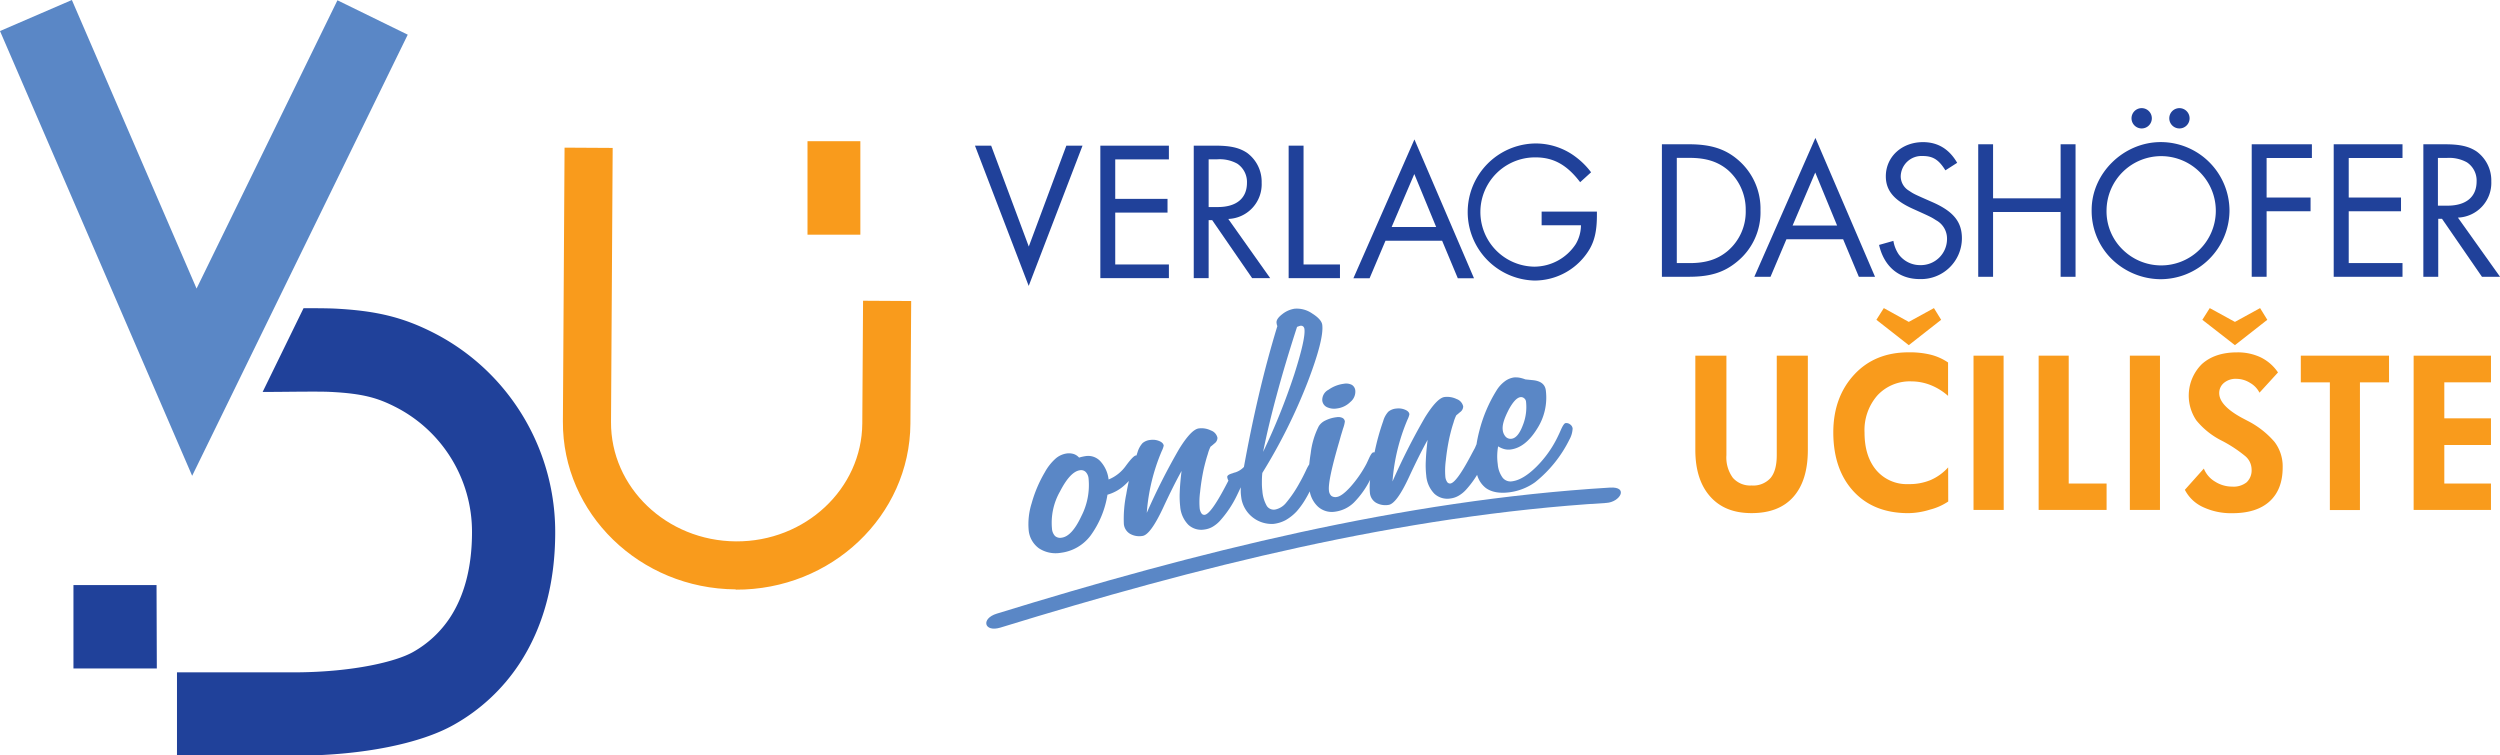 <svg id="Layer_1" data-name="Layer 1" xmlns="http://www.w3.org/2000/svg" viewBox="0 0 617.74 186.64"><defs><style>.cls-1{fill:#20419a;}.cls-2{fill:#f99b1c;}.cls-3{fill:#5a87c6;}</style></defs><path class="cls-1" d="M269.56,80.44l9.28-24.93h4l-13.3,34.66L256.26,55.51h4Z" transform="translate(-15.35 -19.52)"/><path class="cls-1" d="M290.92,58.9v9.76h12.92v3.39H290.92V84.87h13.26v3.38H287.24V55.51h16.94V58.9Z" transform="translate(-15.35 -19.52)"/><path class="cls-1" d="M329.21,88.25h-4.46l-9.87-14.33H314V88.25h-3.68V55.51h5.3c3.73,0,5.93.49,7.86,1.77a8.86,8.86,0,0,1,3.62,7.41,8.57,8.57,0,0,1-8.25,8.93ZM316.26,70.68c4.61,0,7.21-2.16,7.21-6a5.44,5.44,0,0,0-2.4-4.72,8.94,8.94,0,0,0-5-1.07H314V70.68Z" transform="translate(-15.35 -19.52)"/><path class="cls-1" d="M337.45,84.87h9v3.38H333.77V55.51h3.68Z" transform="translate(-15.35 -19.52)"/><path class="cls-1" d="M357.7,79l-3.93,9.28h-4l15.08-34.31,14.72,34.31h-4L371.69,79Zm7.12-16.48-5.6,13.09h11Z" transform="translate(-15.35 -19.52)"/><path class="cls-1" d="M409.94,71.81v.83c0,3.63-.49,6.09-1.73,8.3a15.81,15.81,0,0,1-13.79,7.9,16.94,16.94,0,0,1,.3-33.87,16.36,16.36,0,0,1,10,3.34,18.76,18.76,0,0,1,3.78,3.78l-2.7,2.45c-3.24-4.27-6.58-6.13-11-6.13a13.5,13.5,0,0,0-.3,27,12.29,12.29,0,0,0,10.22-5.59A9.27,9.27,0,0,0,406,75.19h-9.72V71.81Z" transform="translate(-15.35 -19.52)"/><path class="cls-1" d="M426,55.17h6.72c5.31,0,8.88,1.13,12,3.78a15.86,15.86,0,0,1,5.64,12.57,15.71,15.71,0,0,1-5.74,12.62c-3.24,2.7-6.67,3.77-12,3.77H426Zm6.87,29.36c4,0,6.92-.93,9.38-3a12.72,12.72,0,0,0,4.46-10,13,13,0,0,0-4.41-10c-2.46-2.07-5.4-3-9.43-3h-3.19v26Z" transform="translate(-15.35 -19.52)"/><path class="cls-1" d="M456.77,78.64l-3.93,9.27h-4L463.93,53.6l14.73,34.31h-4l-3.88-9.27Zm7.12-16.49-5.6,13.1h11Z" transform="translate(-15.35 -19.52)"/><path class="cls-1" d="M496.05,61.61c-1.66-2.66-3.09-3.54-5.64-3.54a5.14,5.14,0,0,0-5.4,5.06,4.15,4.15,0,0,0,2.07,3.53c1.17.79,1.17.79,5.63,2.75,5.31,2.31,7.42,4.91,7.42,9a10.1,10.1,0,0,1-10.41,10.07c-5.15,0-8.83-3.1-10.06-8.44l3.54-1a8.38,8.38,0,0,0,1.32,3.34,6.54,6.54,0,0,0,5.35,2.65,6.46,6.46,0,0,0,6.58-6.43,5.15,5.15,0,0,0-2.7-4.66c-1.23-.79-1.23-.79-5.79-2.85s-6.63-4.47-6.63-8c0-4.81,3.93-8.45,9.18-8.45,3.68,0,6.48,1.72,8.45,5.11Z" transform="translate(-15.35 -19.52)"/><path class="cls-1" d="M524.52,68.53V55.17h3.69V87.91h-3.69v-16H507.83v16h-3.67V55.17h3.67V68.53Z" transform="translate(-15.35 -19.52)"/><path class="cls-1" d="M566.25,71.57a17.06,17.06,0,0,1-17.18,16.94,17.44,17.44,0,0,1-12.66-5.75,16.74,16.74,0,0,1-4.22-11.39c0-9,7.85-16.74,17.08-16.74A17,17,0,0,1,566.25,71.57Zm-30.38-.2a13.18,13.18,0,0,0,4.17,10,13.56,13.56,0,0,0,9.08,3.73,13.5,13.5,0,1,0-13.25-13.7Zm11.19-22.62a2.51,2.51,0,1,1-2.5-2.51A2.51,2.51,0,0,1,547.06,48.75Zm9.33,0a2.51,2.51,0,1,1-2.51-2.51A2.52,2.52,0,0,1,556.39,48.75Z" transform="translate(-15.35 -19.52)"/><path class="cls-1" d="M575.42,58.56v9.77h10.86v3.39H575.42V87.91h-3.68V55.17h14.87v3.39Z" transform="translate(-15.35 -19.52)"/><path class="cls-1" d="M595.71,58.56v9.77h12.92v3.39H595.71V84.53H609v3.38H592V55.17H609v3.39Z" transform="translate(-15.35 -19.52)"/><path class="cls-1" d="M633.1,87.91h-4.47l-9.87-14.33h-.93V87.91h-3.68V55.17h5.3c3.73,0,5.93.5,7.85,1.77a8.86,8.86,0,0,1,3.64,7.41,8.58,8.58,0,0,1-8.25,8.94Zm-13-17.57c4.61,0,7.21-2.16,7.21-6a5.38,5.38,0,0,0-2.4-4.71,9,9,0,0,0-5-1.08h-2.16V70.34Z" transform="translate(-15.35 -19.52)"/><path class="cls-2" d="M197.13,165.15c-23.69-.14-42.83-18.76-42.69-41.49L154.85,56l11.89.07-.41,67.7c-.1,16.17,13.74,29.41,30.87,29.52s31.12-13,31.22-29.14l.19-30.32,11.89.07-.19,30.32c-.14,22.73-19.5,41.11-43.18,41Z" transform="translate(-15.35 -19.52)"/><path class="cls-1" d="M140,115.86a54.86,54.86,0,0,0-17.86-14.28c-7.43-3.73-14-5.3-24.1-5.81-1.76-.08-4.74-.1-7.69-.09l-10.1,20.68h2c3.13,0,11.89-.16,14.78,0,8.1.4,11.71,1.54,15.88,3.64a34.6,34.6,0,0,1,19.07,31c0,8.55-1.84,15.67-5.47,21.18a26.44,26.44,0,0,1-9.13,8.47c-4.26,2.39-14.66,4.86-28.31,5H59.08v20.59H89.14c15.73-.1,30.07-2.95,38.33-7.62a46.73,46.73,0,0,0,16.2-15.06c5.88-8.94,8.87-19.87,8.87-32.52A55.4,55.4,0,0,0,140,115.86Z" transform="translate(-15.35 -19.52)"/><polygon class="cls-3" points="47.48 117.57 0 7.67 17.76 0 48.57 71.3 83.38 0.07 100.75 8.57 47.48 117.57 47.48 117.57"/><polygon class="cls-1" points="38.75 165.17 38.73 165.17 38.73 165.17 18.15 165.17 18.15 144.57 38.68 144.57 38.75 165.17"/><rect class="cls-2" x="199.53" y="34.89" width="13.06" height="23.1"/><path class="cls-2" d="M462.06,130.7c0,5.06-1.2,8.92-3.59,11.61s-5.84,4-10.31,4-7.83-1.38-10.26-4.14-3.64-6.58-3.64-11.49V107.4h7.68V132a8.51,8.51,0,0,0,1.59,5.58,5.68,5.68,0,0,0,4.63,1.9,5.74,5.74,0,0,0,4.69-1.85q1.53-1.84,1.53-5.63V107.4h7.68Z" transform="translate(-15.35 -19.52)"/><path class="cls-2" d="M496.75,143.44a14.49,14.49,0,0,1-4.49,2,18.85,18.85,0,0,1-5.36.88q-8.58,0-13.55-5.39t-5-14.53q0-8.68,5.12-14.26t13.54-5.56a21.68,21.68,0,0,1,5.43.59,13.48,13.48,0,0,1,4.27,1.92v8.25a14.57,14.57,0,0,0-4.29-2.66,12.94,12.94,0,0,0-4.72-.92,10.89,10.89,0,0,0-8.45,3.46,13,13,0,0,0-3.18,9.18q0,5.86,2.91,9.31a9.9,9.9,0,0,0,8,3.43,13.56,13.56,0,0,0,5.41-1,12.59,12.59,0,0,0,4.34-3.13ZM495,98.54l-8,6.27L479,98.54l1.83-2.89L487,99.06l6.22-3.41Z" transform="translate(-15.35 -19.52)"/><path class="cls-2" d="M510.46,145.52H503V107.4h7.43Z" transform="translate(-15.35 -19.52)"/><path class="cls-2" d="M535.88,145.52H519.09V107.4h7.43V139h9.36Z" transform="translate(-15.35 -19.52)"/><path class="cls-2" d="M549.07,145.52h-7.44V107.4h7.44Z" transform="translate(-15.35 -19.52)"/><path class="cls-2" d="M579.39,135c0,3.64-1.07,6.43-3.21,8.39s-5.22,2.94-9.23,2.94a16.32,16.32,0,0,1-7.26-1.52,9.46,9.46,0,0,1-4.47-4.26l4.69-5.25a6.58,6.58,0,0,0,2.76,3.22,7.9,7.9,0,0,0,4.28,1.24,5.16,5.16,0,0,0,3.55-1.08,4.07,4.07,0,0,0,1.21-3.19,4.37,4.37,0,0,0-1.61-3.3,32.67,32.67,0,0,0-5.72-3.76,19.21,19.21,0,0,1-6.34-5.06,10.95,10.95,0,0,1,1.37-13.87c2.14-1.94,5.05-2.91,8.7-2.91a13.17,13.17,0,0,1,5.87,1.24,10.9,10.9,0,0,1,4.25,3.72l-4.57,5a5.84,5.84,0,0,0-2.32-2.42,6.4,6.4,0,0,0-3.33-1,4.51,4.51,0,0,0-3.13,1,3.22,3.22,0,0,0-1.17,2.53c0,2,1.81,4,5.41,6l1.53.81a21.81,21.81,0,0,1,6.74,5.26A10,10,0,0,1,579.39,135Zm-3.8-36.46-8,6.27-8.05-6.27,1.83-2.89,6.22,3.41,6.22-3.41Z" transform="translate(-15.35 -19.52)"/><path class="cls-2" d="M605.67,114h-7.19v31.55h-7.43V114h-7.18V107.4h21.8Z" transform="translate(-15.35 -19.52)"/><path class="cls-2" d="M630.86,145.52H611.75V107.4h19.11V114H619.33v8.88h11.53v6.59H619.33V139h11.53Z" transform="translate(-15.35 -19.52)"/><path class="cls-3" d="M272.06,155a7.54,7.54,0,0,0,5.44,1.11,10.85,10.85,0,0,0,7.3-4.22A23.37,23.37,0,0,0,289,141.76a10.52,10.52,0,0,0,3.92-2.09,14,14,0,0,0,1.36-1.32c-.23,1.08-.45,2.16-.63,3.26a30.24,30.24,0,0,0-.6,7.38,3.15,3.15,0,0,0,1.49,2.41,4.62,4.62,0,0,0,3.1.55c1.31-.16,3-2.46,5.08-6.89,1.7-3.66,3.22-6.71,4.59-9.17q-.37,3-.45,5.22a22.64,22.64,0,0,0,.11,3.57,7.26,7.26,0,0,0,2,4.5,4.7,4.7,0,0,0,4,1.18,5.38,5.38,0,0,0,2-.67,7.85,7.85,0,0,0,1.81-1.46,26.54,26.54,0,0,0,4.21-6.3c.38-.78.69-1.45.94-2,0,.33,0,.65,0,1,0,.61.09,1.24.18,1.87a7.61,7.61,0,0,0,7.94,6.17,8.4,8.4,0,0,0,3-.94,11.75,11.75,0,0,0,2.71-2.16,19.72,19.72,0,0,0,2.3-3.24c.27-.45.57-1,.92-1.69a6.88,6.88,0,0,0,2,3.74,5.11,5.11,0,0,0,4.29,1.27,8.2,8.2,0,0,0,4.63-2.26,22.24,22.24,0,0,0,4-5.61,15.49,15.49,0,0,0-.05,3.23,3.16,3.16,0,0,0,1.49,2.42,4.68,4.68,0,0,0,3.1.55q2-.25,5.08-6.9,2.54-5.47,4.59-9.17-.37,3-.45,5.22a21.4,21.4,0,0,0,.11,3.57,7.24,7.24,0,0,0,2,4.51,4.72,4.72,0,0,0,4,1.18,5.39,5.39,0,0,0,2-.68,7.59,7.59,0,0,0,1.81-1.46,24.39,24.39,0,0,0,2.76-3.7,6.21,6.21,0,0,0,2.16,3.26c1.39,1,3.31,1.37,5.78,1.06a14,14,0,0,0,6.38-2.49,31.08,31.08,0,0,0,8.48-10.53,6.16,6.16,0,0,0,.8-2.76,1.45,1.45,0,0,0-.62-1,1.52,1.52,0,0,0-1.07-.33c-.35,0-.77.65-1.27,1.81-.23.52-.4.9-.53,1.16a27.1,27.1,0,0,1-5.47,7.83c-2.2,2.17-4.2,3.36-6,3.59a2.47,2.47,0,0,1-2.34-.9,6.46,6.46,0,0,1-1.2-3.33,13.6,13.6,0,0,1-.13-2.26,14.38,14.38,0,0,1,.22-2.15,5.44,5.44,0,0,0,1.53.68,4.13,4.13,0,0,0,1.56.1c2.42-.31,4.59-2,6.5-5.06a14.21,14.21,0,0,0,2.19-9.59c-.2-1.48-1.29-2.31-3.26-2.49l-1.79-.18a8.2,8.2,0,0,0-1.49-.43,5.59,5.59,0,0,0-1.3-.06,5,5,0,0,0-2.34,1,8,8,0,0,0-2,2.23,35.44,35.44,0,0,0-4.22,9.89,33.91,33.91,0,0,0-.72,3.42,1.57,1.57,0,0,0-.15.32c-.13.31-.22.54-.3.68-.24.43-.57,1.05-1,1.86q-3.51,6.61-5,6.81a.84.84,0,0,1-.81-.38,2.82,2.82,0,0,1-.44-1.28,18.75,18.75,0,0,1,.11-4,53.11,53.11,0,0,1,.9-5.7c.33-1.42.65-2.63,1-3.65a9.73,9.73,0,0,1,.69-1.84s.34-.26.92-.77a1.75,1.75,0,0,0,.79-1.43,2.49,2.49,0,0,0-1.61-1.81,5.36,5.36,0,0,0-3-.51c-1.24.16-2.87,1.86-4.86,5.08a159,159,0,0,0-8,15.79,48,48,0,0,1,3.72-15.31,5.33,5.33,0,0,0,.46-1.3c-.06-.48-.43-.86-1.1-1.13a4.09,4.09,0,0,0-2.11-.28,3.53,3.53,0,0,0-2,.78,5.72,5.72,0,0,0-1.27,2.33A57.82,57.82,0,0,0,355,131.3a1.43,1.43,0,0,0-.29,0c-.29,0-.65.52-1.08,1.46-.27.6-.49,1.06-.64,1.37a29,29,0,0,1-4,5.75c-1.39,1.52-2.51,2.33-3.34,2.44a1.73,1.73,0,0,1-1.33-.27,2,2,0,0,1-.59-1.3q-.31-2.38,2.54-12.1l.43-1.54q.21-.67.51-1.68a8,8,0,0,0,.45-1.75,1.1,1.1,0,0,0-.63-.91,2.42,2.42,0,0,0-1.41-.16,8.3,8.3,0,0,0-2.73.79,3.87,3.87,0,0,0-1.67,1.42,19.79,19.79,0,0,0-2,6.71c-.16.95-.27,1.85-.36,2.73a10.87,10.87,0,0,0-.77,1.42c-.57,1.22-1.11,2.26-1.61,3.13a29.79,29.79,0,0,1-3.3,4.9,4.69,4.69,0,0,1-2.71,1.71,2.06,2.06,0,0,1-2.08-.86,8.64,8.64,0,0,1-1.11-3.69,15.57,15.57,0,0,1-.12-2c0-.74,0-1.57.11-2.5A136.68,136.68,0,0,0,338.44,114q4.1-10.69,3.63-14.23c-.13-.92-1-1.86-2.5-2.8a6.67,6.67,0,0,0-4.33-1.17,6.48,6.48,0,0,0-3.06,1.36c-1,.77-1.49,1.49-1.4,2.15a4.22,4.22,0,0,0,.09.48,1.82,1.82,0,0,0,.11.3q-2.52,8.26-4.57,17t-3.69,17.81a5.09,5.09,0,0,1-2.24,1.38h0a1.26,1.26,0,0,0-.45.15c-1,.27-1.49.59-1.43,1a2.38,2.38,0,0,0,.29.85l-.86,1.64q-3.51,6.62-5,6.81a.82.82,0,0,1-.81-.38,2.78,2.78,0,0,1-.44-1.27,18.83,18.83,0,0,1,.11-4,53.11,53.11,0,0,1,.9-5.7c.33-1.41.66-2.63,1-3.65a9.56,9.56,0,0,1,.68-1.84,10.56,10.56,0,0,0,.92-.76,1.75,1.75,0,0,0,.79-1.43,2.47,2.47,0,0,0-1.61-1.81,5.24,5.24,0,0,0-3-.51q-1.87.24-4.86,5.08a160,160,0,0,0-8,15.79,48,48,0,0,1,3.72-15.31,5.63,5.63,0,0,0,.47-1.31c-.07-.47-.43-.85-1.11-1.13a4.09,4.09,0,0,0-2.11-.28,3.53,3.53,0,0,0-2,.78,5.85,5.85,0,0,0-1.27,2.34c-.09.24-.16.49-.24.73h-.17c-.41.05-1.23.89-2.44,2.53a9.73,9.73,0,0,1-4.28,3.4,8,8,0,0,0-2-4.47,4.1,4.1,0,0,0-3.6-1.32,13,13,0,0,0-1.51.32l-.19.06a3,3,0,0,0-1.31-.88,4,4,0,0,0-1.75-.14,5.35,5.35,0,0,0-2.83,1.35,12.68,12.68,0,0,0-2.56,3.28,32,32,0,0,0-3.27,7.7,17.06,17.06,0,0,0-.73,6.6A6.26,6.26,0,0,0,272.06,155Zm116-34.09q1.64-3.09,3-3.26a1.16,1.16,0,0,1,.89.27,1.22,1.22,0,0,1,.47.81,12,12,0,0,1-.8,5.9c-.78,2.07-1.7,3.16-2.76,3.3a1.67,1.67,0,0,1-1.45-.48,2.91,2.91,0,0,1-.74-1.7C386.52,124.56,387,123,388.08,120.89ZM330.85,117q2.08-7.73,5-16.72a.91.91,0,0,0,.23-.07,3.93,3.93,0,0,1,.61-.2.9.9,0,0,1,.65.16,1,1,0,0,1,.33.65q.31,2.37-2.51,11.2a159.61,159.61,0,0,1-7.7,19.16Q328.75,124.74,330.85,117Zm-53.6,24q2.56-5,5-5.29a1.61,1.61,0,0,1,1.37.43,2.68,2.68,0,0,1,.71,1.61,16.79,16.79,0,0,1-1.77,9.29c-1.56,3.34-3.18,5.12-4.88,5.34a1.92,1.92,0,0,1-1.64-.42,2.93,2.93,0,0,1-.75-1.82A15.59,15.59,0,0,1,277.25,141Z" transform="translate(-15.35 -19.52)"/><path class="cls-3" d="M343.22,120.12a4.17,4.17,0,0,0,2.48.33,5.64,5.64,0,0,0,3.32-1.61,3.28,3.28,0,0,0,1.22-2.8,1.83,1.83,0,0,0-.85-1.42,3.11,3.11,0,0,0-2-.27,8.33,8.33,0,0,0-3.76,1.47,2.83,2.83,0,0,0-1.55,2.67A2.05,2.05,0,0,0,343.22,120.12Z" transform="translate(-15.35 -19.52)"/><path class="cls-3" d="M413.18,140c-51.49,3.12-102.41,16-151.53,31.15-4,1.23-3.14,4.69.92,3.44,48.56-14.94,98.8-27.71,149.69-30.8C415.64,143.61,417.89,139.73,413.18,140Z" transform="translate(-15.35 -19.52)"/></svg>